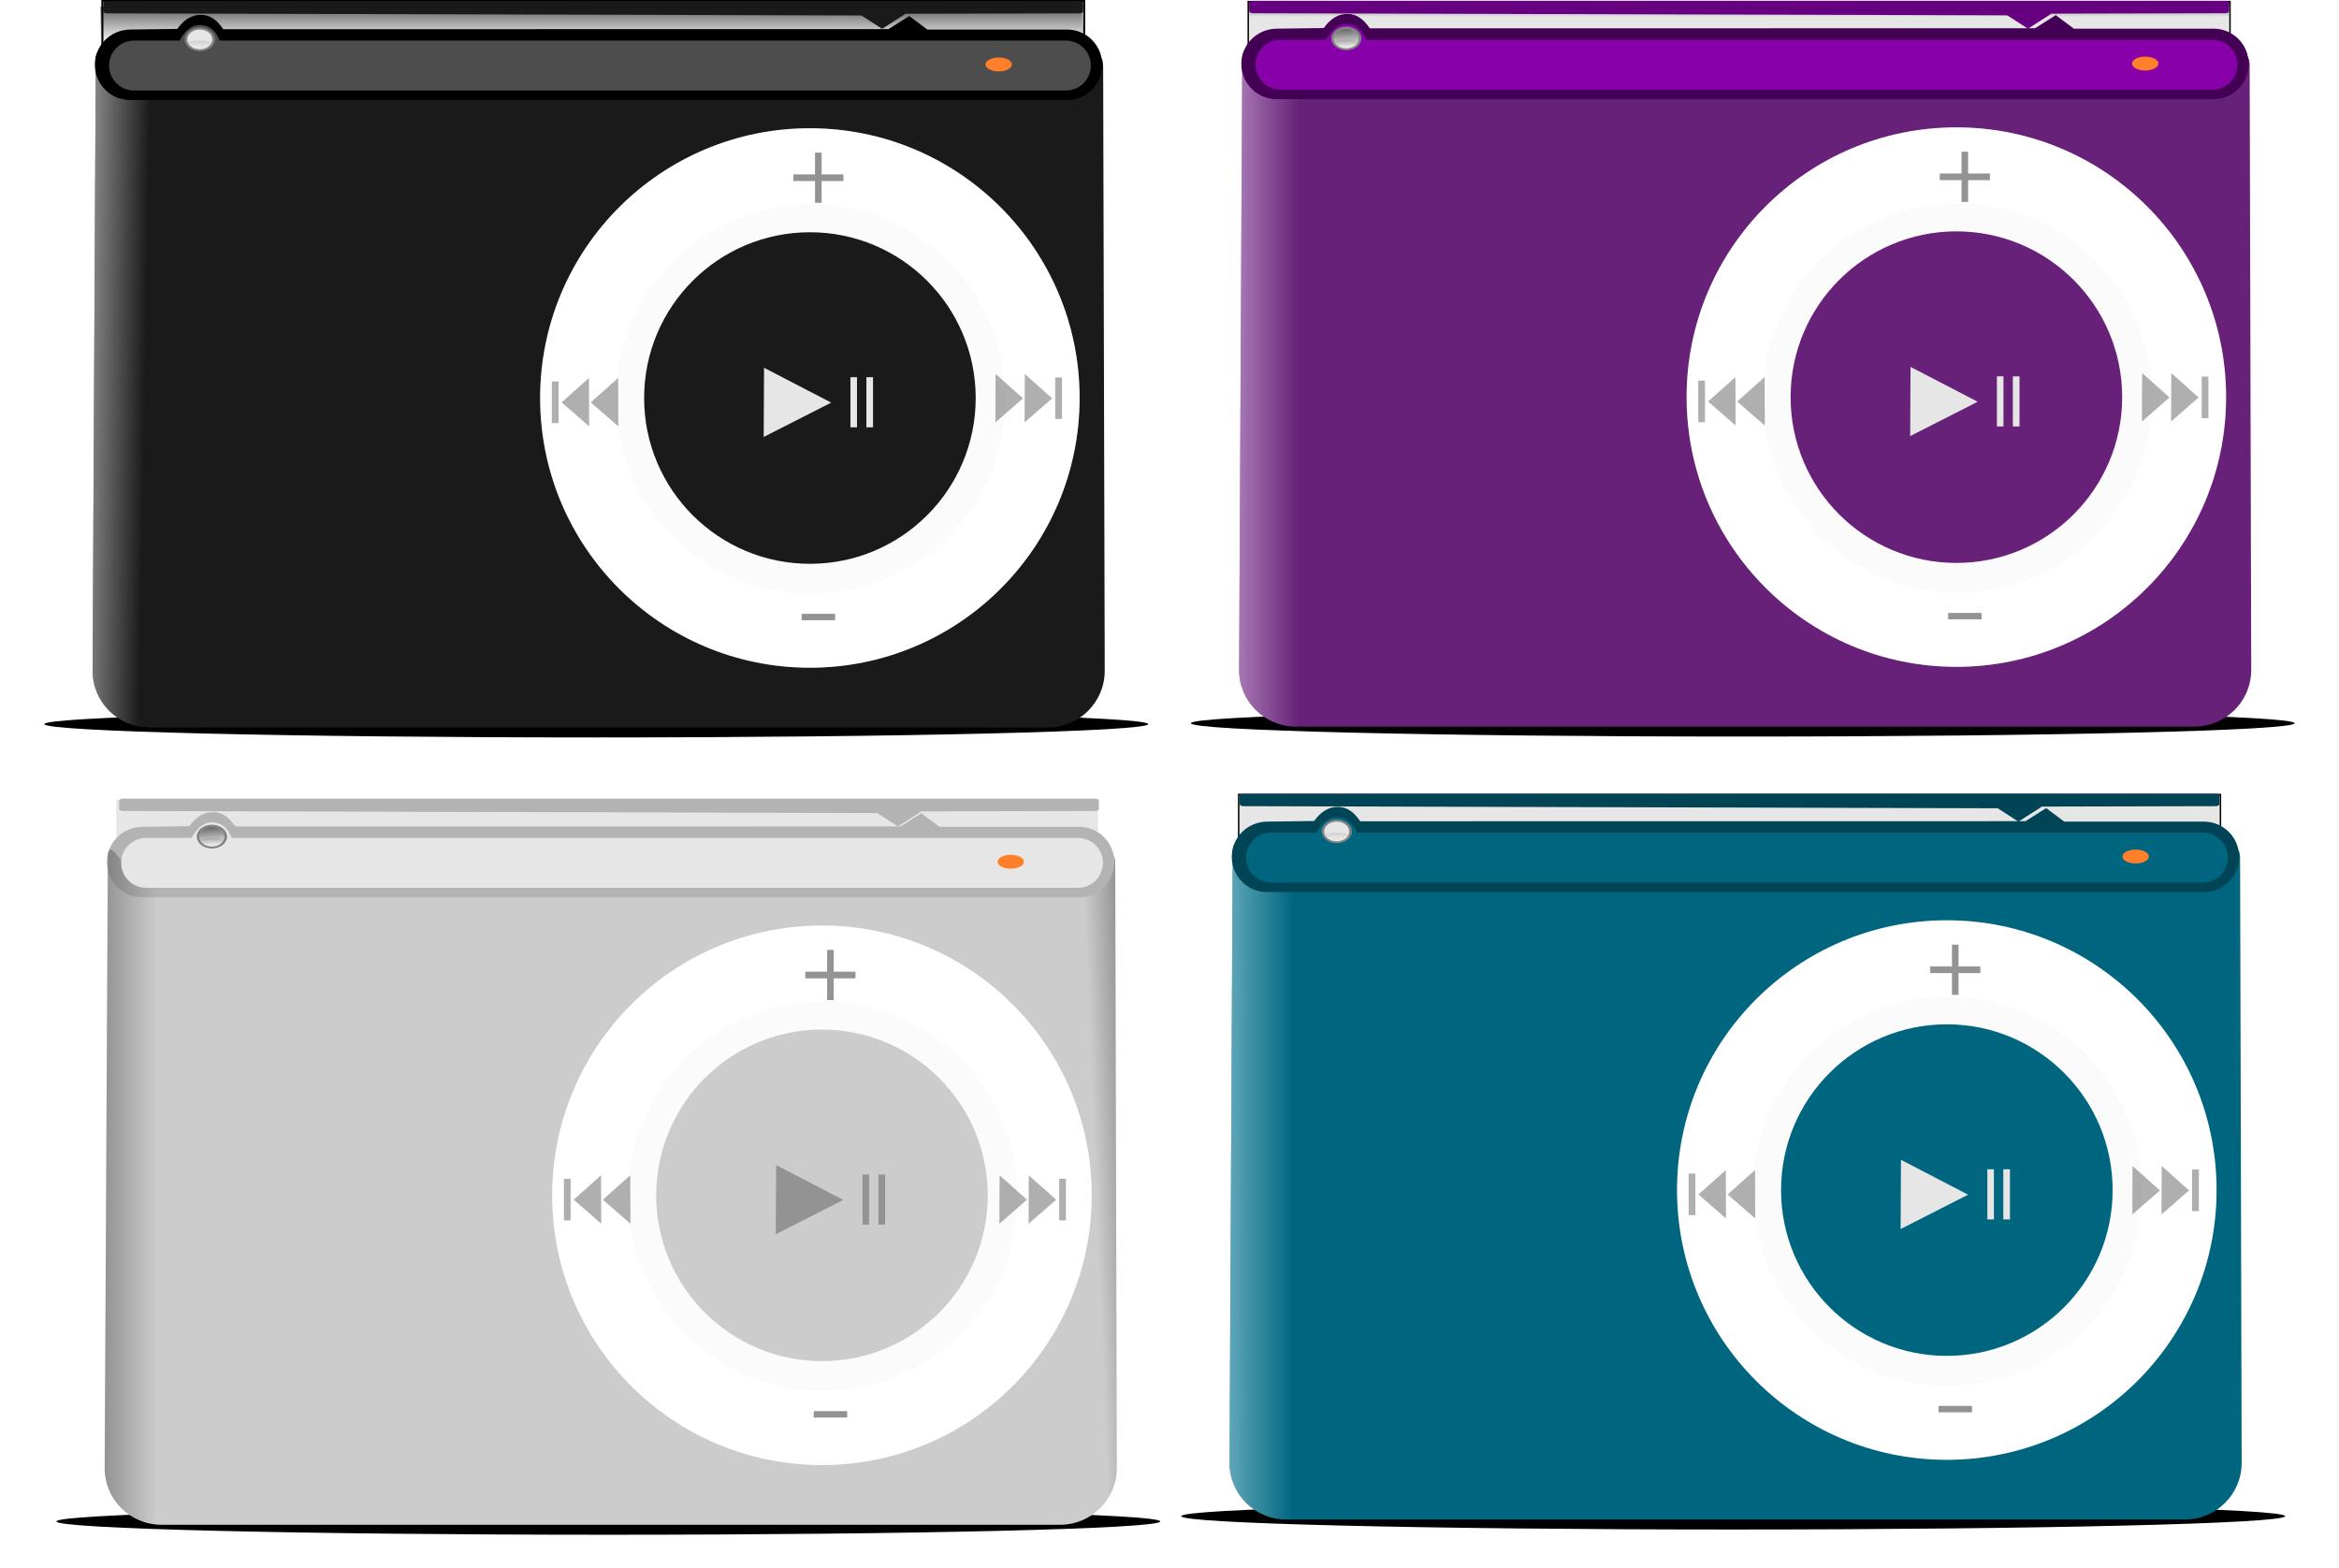 <?xml version="1.0"?>
<svg xmlns:rdf="http://www.w3.org/1999/02/22-rdf-syntax-ns#" xmlns="http://www.w3.org/2000/svg" xmlns:cc="http://creativecommons.org/ns#" xmlns:xlink="http://www.w3.org/1999/xlink" xmlns:dc="http://purl.org/dc/elements/1.1/" xmlns:svg="http://www.w3.org/2000/svg" id="svg2" viewBox="0 0 442.81 296.87" version="1.1">
  <defs id="defs4">
    <linearGradient id="linearGradient4251">
      <stop id="stop4253" offset="0"/>
      <stop id="stop4255" stop-opacity="0" offset="1"/>
    </linearGradient>
    <linearGradient id="linearGradient3875">
      <stop id="stop3877" stop-color="#4d4d4d" offset="0"/>
      <stop id="stop3879" stop-color="#4d4d4d" stop-opacity="0" offset="1"/>
    </linearGradient>
    <filter id="filter3784" color-interpolation-filters="sRGB">
      <feGaussianBlur id="feGaussianBlur3786" stdDeviation="7.069"/>
    </filter>
    <filter id="filter3794" height="1.233" width="1.233" y="-.117" x="-.117" color-interpolation-filters="sRGB">
      <feGaussianBlur id="feGaussianBlur3796" stdDeviation="13.632"/>
    </filter>
    <filter id="filter3919" height="3.466" width="1.08" y="-1.233" x="-.04" color-interpolation-filters="sRGB">
      <feGaussianBlur id="feGaussianBlur3921" stdDeviation="9.216"/>
    </filter>
    <linearGradient id="linearGradient4112" y2="479.42" gradientUnits="userSpaceOnUse" x2="532.28" y1="477.03" x1="592.08">
      <stop id="stop4067" offset="0"/>
      <stop id="stop4069" stop-opacity="0" offset="1"/>
    </linearGradient>
    <linearGradient id="linearGradient4114" y2="460.28" gradientUnits="userSpaceOnUse" x2="63.395" y1="460.28" x1="-31.099">
      <stop id="stop4057" offset="0"/>
      <stop id="stop4059" stop-opacity="0" offset="1"/>
    </linearGradient>
    <linearGradient id="linearGradient4116" y2="251.42" xlink:href="#linearGradient3875" gradientUnits="userSpaceOnUse" x2="100.05" y1="231.62" x1="99.121"/>
    <linearGradient id="linearGradient4118" y2="251.42" xlink:href="#linearGradient3875" gradientUnits="userSpaceOnUse" x2="100.05" y1="143.25" x1="100.12"/>
    <linearGradient id="linearGradient4276" y2="271.15" xlink:href="#linearGradient4251" gradientUnits="userSpaceOnUse" x2="781.87" gradientTransform="translate(9.403 -202.96)" y1="244.67" x1="781.87"/>
    <linearGradient id="linearGradient4338" y2="453.15" gradientUnits="userSpaceOnUse" x2="538.36" gradientTransform="translate(-548.13 -381.34)" y1="452.21" x1="485.92">
      <stop id="stop4282" stop-color="#e6e6e6" offset="0"/>
      <stop id="stop4284" stop-color="#e6e6e6" stop-opacity="0" offset="1"/>
    </linearGradient>
    <linearGradient id="linearGradient4868" y2="271.15" xlink:href="#linearGradient4251" gradientUnits="userSpaceOnUse" x2="781.87" gradientTransform="matrix(1 0 0 .52 -50.859 -386.48)" y1="244.67" x1="781.87"/>
    <linearGradient id="linearGradient5059" y2="51.727" gradientUnits="userSpaceOnUse" x2="560.78" y1="51.727" x1="497.29">
      <stop id="stop5055" stop-color="#eed7f4" offset="0"/>
      <stop id="stop5057" stop-color="#eed7f4" stop-opacity="0" offset="1"/>
    </linearGradient>
    <linearGradient id="linearGradient5069" y2="443.21" gradientUnits="userSpaceOnUse" x2="557.76" y1="443.21" x1="498.81">
      <stop id="stop5065" stop-color="#afdde9" offset="0"/>
      <stop id="stop5067" stop-color="#afdde9" stop-opacity="0" offset="1"/>
    </linearGradient>
  </defs>
  <g id="layer1" transform="translate(-123.34 -35.111)">
    <g id="g4073" transform="matrix(.379 0 0 .379 129.03 78.71)">
      <path id="path3913" filter="url(#filter3919)" d="m575.34 653.45c0 4.955-123.44 8.971-275.71 8.971s-275.71-4.016-275.71-8.971 123.44-8.971 275.71-8.971 275.71 4.016 275.71 8.971z" transform="matrix(1 0 0 .742 -10.765 160.11)"/>
      <rect id="rect3911" ry="0" height="100.47" width="490.41" y="284.47" x="43.06" fill="#e6e6e6"/>
      <path id="rect3906" d="m46.334 283.9h485.75c1.02 0 1.84 0.465 1.84 1.043v4.094c0 0.578-0.821 1.043-1.84 1.043l-86.873 0.211-11.72 7.514-10.357-6.67-376.8-1.054c-1.02-0.003-1.84-0.465-1.84-1.043v-4.094c0-0.578 0.821-1.043 1.84-1.043z" fill="#b3b3b3"/>
      <path id="rect2985" d="m65.714 329.51h448.7c15.758 0 27.613-28.37 27.654-12.612l0.79 301.31c0.041 15.758-12.686 28.444-28.444 28.444h-448.7c-15.758 0-28.525-12.686-28.443-28.444l1.579-304.47c0.082-15.757 11.107 15.77 26.864 15.77z" fill="#ccc"/>
      <path id="path3788" opacity=".449" d="m619.57 568.2c0 77.52-62.842 140.36-140.36 140.36-77.52 0-140.36-62.842-140.36-140.36 0-77.52 62.842-140.36 140.36-140.36 77.52 0 140.36 62.842 140.36 140.36z" transform="matrix(.96 0 0 .96 -64.476 -63.421)" filter="url(#filter3794)" fill="#fff"/>
      <path id="path3006" d="m619.57 568.2c0 77.52-62.842 140.36-140.36 140.36-77.52 0-140.36-62.842-140.36-140.36 0-77.52 62.842-140.36 140.36-140.36 77.52 0 140.36 62.842 140.36 140.36z" fill="#fff" transform="matrix(.96 0 0 .96 -64.476 -63.421)"/>
      <path id="path3778" opacity=".31" d="m619.57 568.2c0 77.52-62.842 140.36-140.36 140.36-77.52 0-140.36-62.842-140.36-140.36 0-77.52 62.842-140.36 140.36-140.36 77.52 0 140.36 62.842 140.36 140.36z" transform="matrix(.693 0 0 .693 63.884 88.777)" filter="url(#filter3784)" fill="#ccc"/>
      <path id="path3776" d="m619.57 568.2c0 77.52-62.842 140.36-140.36 140.36-77.52 0-140.36-62.842-140.36-140.36 0-77.52 62.842-140.36 140.36-140.36 77.52 0 140.36 62.842 140.36 140.36z" fill="#ccc" transform="matrix(.59 0 0 .59 112.85 146.84)"/>
      <g id="text3800" fill="#939393" transform="translate(-.341)">
        <path id="path3809" d="m401.77 359.48v10.879h10.879v3.32h-10.879v10.879h-3.281v-10.879h-10.879v-3.32h10.879v-10.879h3.281" fill="#939393"/>
      </g>
      <g id="text3804" fill="#939393" transform="matrix(1.26 0 0 .794 -.341 0)">
        <path id="path3812" d="m310.95 742.91h13.263v4.036h-13.263v-4.036" fill="#939393"/>
      </g>
      <g id="g3823" transform="translate(16.367 -.134)">
        <path id="path3814" opacity=".449" fill="#4d4d4d" transform="matrix(-.099 .593 -.666 -.088 476.73 419.41)" d="m162 157.01-28.543 4.112-28.543 4.112 10.71-26.775 10.71-26.775 17.833 22.662z"/>
        <g id="text3816" fill="#939393" transform="matrix(0 -1 1 0 223.77 620.12)">
          <path id="path3821" fill="#939393" d="m123.27 175.69h25.039v3.281h-25.039v-3.281m0 7.969h25.039v3.32h-25.039v-3.32"/>
        </g>
      </g>
      <g id="g3848" transform="matrix(.583 0 0 1 225.46 298.44)">
        <path id="path3830" opacity=".449" d="m162 157.01-28.543 4.112-28.543 4.112 10.71-26.775 10.71-26.775 17.833 22.662z" fill="#4d4d4d" transform="matrix(-.07 .415 -.466 -.062 528.33 140.32)"/>
        <path id="path3839" opacity=".449" fill="#4d4d4d" transform="matrix(-.07 .415 -.466 -.062 553.32 140.32)" d="m162 157.01-28.543 4.112-28.543 4.112 10.71-26.775 10.71-26.775 17.833 22.662z"/>
        <g id="text3841" transform="matrix(0 1 -2.066 0 871.99 -310.78)">
          <path id="path3846" fill-opacity=".447" fill="#4c4c4c" d="m506.93 179.66v2.793h-20.781v-2.793h20.781"/>
        </g>
      </g>
      <g id="g3854" transform="matrix(-.583 0 0 1 558.64 298.44)">
        <path id="path3856" opacity=".449" fill="#4d4d4d" transform="matrix(-.07 .415 -.466 -.062 528.33 140.32)" d="m162 157.01-28.543 4.112-28.543 4.112 10.71-26.775 10.71-26.775 17.833 22.662z"/>
        <path id="path3858" opacity=".449" d="m162 157.01-28.543 4.112-28.543 4.112 10.71-26.775 10.71-26.775 17.833 22.662z" fill="#4d4d4d" transform="matrix(-.07 .415 -.466 -.062 553.32 140.32)"/>
        <g id="g3860" transform="matrix(0 1 -2.066 0 871.99 -310.78)">
          <path id="path3862" d="m506.93 179.66v2.793h-20.781v-2.793h20.781" fill="#4c4c4c" fill-opacity=".447"/>
        </g>
      </g>
      <path id="path4063" d="m65.714 329.51h448.7c15.758 0 27.613-28.37 27.654-12.612l0.79 301.31c0.041 15.758-12.686 28.444-28.444 28.444h-448.7c-15.758 0-28.525-12.686-28.443-28.444l1.579-304.47c0.082-15.757 11.107 15.77 26.864 15.77z" fill="url(#linearGradient4112)"/>
      <path id="rect3864" d="m56.008 298 23.534-0.31c3.402-4.746 7.44-7.172 12.108-7.043 4.355 0.12 7.718 2.468 10.918 7.185l332.3-0.04 10.334-6.538 9.069 6.749h69.725c9.748 0 17.597 7.848 17.597 17.597 0 9.748-7.848 17.597-17.597 17.597h-467.99c-9.748 0-17.597-7.848-17.597-17.597 0-9.748 7.849-17.467 17.597-17.597z" fill="#b3b3b3"/>
      <path id="path4053" d="m65.714 329.51h448.7c15.758 0 27.613-28.37 27.654-12.612l0.79 301.31c0.041 15.758-12.686 28.444-28.444 28.444h-448.7c-15.758 0-28.525-12.686-28.443-28.444l1.579-304.47c0.082-15.757 11.107 15.77 26.864 15.77z" fill="url(#linearGradient4114)"/>
      <path id="rect3867" d="m57.982 303.53h22.756c2.534-4.7 5.789-7.789 10.019-7.789 4.229 0 7.584 1.897 10.016 7.789h422.68c6.905 0 12.465 5.559 12.465 12.465 0 6.905-5.559 12.465-12.465 12.465h-465.47c-6.905 0-12.465-5.559-12.465-12.465 0-6.905 5.559-12.465 12.465-12.465z" fill="#e6e6e6"/>
      <g id="g3893" transform="matrix(.601 0 0 .653 37.719 96.972)">
        <path id="path3869" d="m116.85 244.28c0 5.014-8.307 9.08-18.554 9.08s-18.554-4.065-18.554-9.08 8.307-9.08 18.554-9.08 18.554 4.065 18.554 9.08z" fill="#808080" transform="matrix(.677 0 0 1 21.844 71.058)"/>
        <path id="path3871" d="m116.85 244.28c0 5.014-8.307 9.08-18.554 9.08s-18.554-4.065-18.554-9.08 8.307-9.08 18.554-9.08 18.554 4.065 18.554 9.08z" fill="#e6e6e6" transform="matrix(.564 0 0 .834 32.893 111.7)"/>
        <path id="path3873" d="m116.85 244.28c0 5.014-8.307 9.08-18.554 9.08s-18.554-4.065-18.554-9.08 8.307-9.08 18.554-9.08 18.554 4.065 18.554 9.08z" fill="url(#linearGradient4116)" transform="matrix(.564 0 0 .834 32.893 111.7)"/>
        <path id="path3883" d="m116.85 244.28c0 5.014-8.307 9.08-18.554 9.08s-18.554-4.065-18.554-9.08 8.307-9.08 18.554-9.08 18.554 4.065 18.554 9.08z" fill="url(#linearGradient4118)" transform="matrix(.522 0 0 .26 37.037 255.11)"/>
        <path id="path3887" d="m116.85 244.28c0 5.014-8.307 9.08-18.554 9.08s-18.554-4.065-18.554-9.08 8.307-9.08 18.554-9.08 18.554 4.065 18.554 9.08z" fill="url(#linearGradient4118)" transform="matrix(.555 0 0 .26 33.727 253.54)"/>
      </g>
      <path id="path3891" d="m501.25 315.44c0 1.92-4.046 3.476-9.038 3.476s-9.038-1.556-9.038-3.476c0-1.92 4.046-3.476 9.038-3.476s9.038 1.556 9.038 3.476z" fill="#ff7f2a" transform="matrix(.731 0 0 1 130.08 0)"/>
    </g>
    <g id="g4371" transform="matrix(.379 0 0 .379 154.51 83.166)">
      <path id="path4124" filter="url(#filter3919)" d="m575.34 653.45c0 4.955-123.44 8.971-275.71 8.971s-275.71-4.016-275.71-8.971 123.44-8.971 275.71-8.971 275.71 4.016 275.71 8.971z" transform="matrix(1 0 0 .742 -84.03 -249.93)"/>
      <g id="g4271" transform="translate(-559.36 -176.29)">
        <rect id="rect4126" ry="0" height="100.47" width="490.41" stroke="#000" y="49.991" x="528.26" fill="#e6e6e6"/>
        <rect id="rect4249" ry="0" height="100.47" width="490.41" y="52.8" x="527.32" fill="url(#linearGradient4276)"/>
        <path id="path4128" d="m530.59 49.991h485.75c1.02 0 1.84 0.465 1.84 1.043v4.094c0 0.578-0.821 1.043-1.84 1.043l-86.872 0.211-11.72 7.514-10.357-6.67-376.8-1.054c-1.02-0.003-1.84-0.465-1.84-1.043v-4.094c0-0.578 0.821-1.043 1.84-1.043z" fill="#1a1a1a"/>
      </g>
      <path id="path4130" fill="#1a1a1a" d="m-7.551-80.539h448.7c15.758 0 27.613-28.37 27.654-12.612l0.789 301.31c0.041 15.758-12.686 28.444-28.443 28.444h-448.7c-15.758 0-28.525-12.686-28.444-28.444l1.579-304.47c0.082-15.757 11.107 15.77 26.864 15.77z"/>
      <path id="path4278" d="m-7.551-80.539h448.7c15.758 0 27.613-28.37 27.654-12.612l0.789 301.31c0.041 15.758-12.686 28.444-28.443 28.444h-448.7c-15.758 0-28.525-12.686-28.444-28.444l1.579-304.47c0.082-15.757 11.107 15.77 26.864 15.77z" fill="url(#linearGradient4338)"/>
      <path id="path4132" opacity=".449" d="m619.57 568.2c0 77.52-62.842 140.36-140.36 140.36-77.52 0-140.36-62.842-140.36-140.36 0-77.52 62.842-140.36 140.36-140.36 77.52 0 140.36 62.842 140.36 140.36z" transform="matrix(.96 0 0 .96 -137.74 -473.46)" filter="url(#filter3794)" fill="#fff"/>
      <path id="path4134" d="m619.57 568.2c0 77.52-62.842 140.36-140.36 140.36-77.52 0-140.36-62.842-140.36-140.36 0-77.52 62.842-140.36 140.36-140.36 77.52 0 140.36 62.842 140.36 140.36z" fill="#fff" transform="matrix(.96 0 0 .96 -137.74 -473.46)"/>
      <path id="path4136" opacity=".31" d="m619.57 568.2c0 77.52-62.842 140.36-140.36 140.36-77.52 0-140.36-62.842-140.36-140.36 0-77.52 62.842-140.36 140.36-140.36 77.52 0 140.36 62.842 140.36 140.36z" transform="matrix(.693 0 0 .693 -9.38 -321.27)" filter="url(#filter3784)" fill="#ccc"/>
      <path id="path4138" d="m619.57 568.2c0 77.52-62.842 140.36-140.36 140.36-77.52 0-140.36-62.842-140.36-140.36 0-77.52 62.842-140.36 140.36-140.36 77.52 0 140.36 62.842 140.36 140.36z" fill="#1a1a1a" transform="matrix(.59 0 0 .59 39.589 -263.2)"/>
      <g id="g4140" fill="#939393" transform="translate(-73.606 -410.04)">
        <path id="path4142" fill="#939393" d="m401.77 359.48v10.879h10.879v3.32h-10.879v10.879h-3.281v-10.879h-10.879v-3.32h10.879v-10.879h3.281"/>
      </g>
      <g id="g4144" fill="#939393" transform="matrix(1.26 0 0 .794 -73.606 -410.04)">
        <path id="path4146" fill="#939393" d="m310.95 742.91h13.263v4.036h-13.263v-4.036"/>
      </g>
      <path id="path4150" fill="#e6e6e6" transform="matrix(-.099 .593 -.666 -.088 419.84 9.237)" d="m162 157.01-28.543 4.112-28.543 4.112 10.71-26.775 10.71-26.775 17.833 22.662z"/>
      <g id="g4152" fill="#e6e6e6" transform="matrix(0 -1 1 0 166.87 209.94)">
        <path id="path4154" fill="#e6e6e6" d="m123.27 175.69h25.039v3.281h-25.039v-3.281m0 7.969h25.039v3.32h-25.039v-3.32"/>
      </g>
      <g id="g4156" transform="matrix(.583 0 0 1 156.23 -113.62)">
        <path id="path4158" opacity=".449" fill="#4d4d4d" transform="matrix(-.07 .415 -.466 -.062 528.33 140.32)" d="m162 157.01-28.543 4.112-28.543 4.112 10.71-26.775 10.71-26.775 17.833 22.662z"/>
        <path id="path4160" opacity=".449" d="m162 157.01-28.543 4.112-28.543 4.112 10.71-26.775 10.71-26.775 17.833 22.662z" fill="#4d4d4d" transform="matrix(-.07 .415 -.466 -.062 553.32 140.32)"/>
        <g id="g4162" transform="matrix(0 1 -2.066 0 871.99 -310.78)">
          <path id="path4164" d="m506.93 179.66v2.793h-20.781v-2.793h20.781" fill="#4c4c4c" fill-opacity=".447"/>
        </g>
      </g>
      <g id="g4166" transform="matrix(-.583 0 0 1 485.37 -111.61)">
        <path id="path4168" opacity=".449" d="m162 157.01-28.543 4.112-28.543 4.112 10.71-26.775 10.71-26.775 17.833 22.662z" fill="#4d4d4d" transform="matrix(-.07 .415 -.466 -.062 528.33 140.32)"/>
        <path id="path4170" opacity=".449" fill="#4d4d4d" transform="matrix(-.07 .415 -.466 -.062 553.32 140.32)" d="m162 157.01-28.543 4.112-28.543 4.112 10.71-26.775 10.71-26.775 17.833 22.662z"/>
        <g id="g4172" transform="matrix(0 1 -2.066 0 871.99 -310.78)">
          <path id="path4174" fill-opacity=".447" fill="#4c4c4c" d="m506.93 179.66v2.793h-20.781v-2.793h20.781"/>
        </g>
      </g>
      <path id="path4178" d="m-17.257-112.04 23.534-0.313c3.402-4.746 7.44-7.172 12.108-7.043 4.355 0.12 7.718 2.468 10.918 7.185l332.3-0.04 10.334-6.538 9.069 6.749h69.725c9.748 0 17.597 7.848 17.597 17.597 0 9.748-7.848 17.597-17.597 17.597h-467.99c-9.748 0-17.597-7.848-17.597-17.597 0-9.748 7.849-17.467 17.597-17.597z"/>
      <path id="path4182" d="m-15.283-106.51h22.756c2.534-4.7 5.789-7.789 10.019-7.789 4.229 0 7.584 1.897 10.016 7.789h422.68c6.905 0 12.465 5.559 12.465 12.465 0 6.905-5.559 12.465-12.465 12.465h-465.47c-6.905 0-12.465-5.559-12.465-12.465 0-6.905 5.559-12.465 12.465-12.465z" fill="#4d4d4d"/>
      <g id="g4184" transform="matrix(.601 0 0 .653 -35.546 -313.07)">
        <path id="path4186" d="m116.85 244.28c0 5.014-8.307 9.08-18.554 9.08s-18.554-4.065-18.554-9.08 8.307-9.08 18.554-9.08 18.554 4.065 18.554 9.08z" fill="#808080" transform="matrix(.677 0 0 1 21.844 71.058)"/>
        <path id="path4188" d="m116.85 244.28c0 5.014-8.307 9.08-18.554 9.08s-18.554-4.065-18.554-9.08 8.307-9.08 18.554-9.08 18.554 4.065 18.554 9.08z" fill="#e6e6e6" transform="matrix(.564 0 0 .834 32.893 111.7)"/>
        <path id="path4190" d="m116.85 244.28c0 5.014-8.307 9.08-18.554 9.08s-18.554-4.065-18.554-9.08 8.307-9.08 18.554-9.08 18.554 4.065 18.554 9.08z" fill="url(#linearGradient4116)" transform="matrix(.564 0 0 .834 32.893 111.7)"/>
        <path id="path4192" d="m116.85 244.28c0 5.014-8.307 9.08-18.554 9.08s-18.554-4.065-18.554-9.08 8.307-9.08 18.554-9.08 18.554 4.065 18.554 9.08z" fill="url(#linearGradient4118)" transform="matrix(.522 0 0 .26 37.037 255.11)"/>
        <path id="path4194" d="m116.85 244.28c0 5.014-8.307 9.08-18.554 9.08s-18.554-4.065-18.554-9.08 8.307-9.08 18.554-9.08 18.554 4.065 18.554 9.08z" fill="url(#linearGradient4118)" transform="matrix(.555 0 0 .26 33.727 253.54)"/>
      </g>
      <path id="path4196" d="m501.25 315.44c0 1.92-4.046 3.476-9.038 3.476s-9.038-1.556-9.038-3.476c0-1.92 4.046-3.476 9.038-3.476s9.038 1.556 9.038 3.476z" fill="#ff7f2a" transform="matrix(.731 0 0 1 56.82 -410.04)"/>
    </g>
    <g id="g5111" transform="matrix(.379 0 0 .379 156.8 85.159)">
      <path id="path4412" filter="url(#filter3919)" d="m575.34 653.45c0 4.955-123.44 8.971-275.71 8.971s-275.71-4.016-275.71-8.971 123.44-8.971 275.71-8.971 275.71 4.016 275.71 8.971z" transform="matrix(1 0 0 .742 482.62 -255.63)"/>
      <g id="g4601" transform="translate(68.482 123.09)">
        <g id="g4596">
          <g id="g4558" transform="translate(-.314 -1.252)">
            <rect id="rect4416" ry="0" height="52.294" width="490.41" stroke="#000" y="-253.11" x="467.06" stroke-width=".721" fill="#e6e6e6"/>
            <rect id="rect4418" ry="0" height="52.294" width="490.41" y="-253.37" x="467.06" fill="url(#linearGradient4868)"/>
          </g>
        </g>
        <path id="path4420" d="m469.08-254.72h485.75c1.02 0 1.84 0.465 1.84 1.043v4.094c0 0.578-0.821 1.043-1.84 1.043l-86.873 0.211-11.72 7.514-10.357-6.67-376.8-1.054c-1.02-0.003-1.84-0.465-1.84-1.043v-4.094c0-0.578 0.821-1.043 1.84-1.043z" fill="#660080"/>
      </g>
      <path id="path4422" d="m559.1-86.232h448.7c15.758 0 27.613-28.37 27.654-12.612l0.789 301.31c0.041 15.758-12.686 28.444-28.443 28.444h-448.7c-15.758 0-28.525-12.686-28.444-28.444l1.579-304.47c0.082-15.757 11.107 15.77 26.864 15.77z" fill="#672178"/>
      <path id="path4426" opacity=".449" d="m619.57 568.2c0 77.52-62.842 140.36-140.36 140.36-77.52 0-140.36-62.842-140.36-140.36 0-77.52 62.842-140.36 140.36-140.36 77.52 0 140.36 62.842 140.36 140.36z" transform="matrix(.96 0 0 .96 428.9 -479.16)" filter="url(#filter3794)" fill="#fff"/>
      <path id="path4428" d="m619.57 568.2c0 77.52-62.842 140.36-140.36 140.36-77.52 0-140.36-62.842-140.36-140.36 0-77.52 62.842-140.36 140.36-140.36 77.52 0 140.36 62.842 140.36 140.36z" fill="#fff" transform="matrix(.96 0 0 .96 428.9 -479.16)"/>
      <path id="path4430" opacity=".31" d="m619.57 568.2c0 77.52-62.842 140.36-140.36 140.36-77.52 0-140.36-62.842-140.36-140.36 0-77.52 62.842-140.36 140.36-140.36 77.52 0 140.36 62.842 140.36 140.36z" transform="matrix(.693 0 0 .693 557.27 -326.96)" filter="url(#filter3784)" fill="#ccc"/>
      <path id="path4432" d="m619.57 568.2c0 77.52-62.842 140.36-140.36 140.36-77.52 0-140.36-62.842-140.36-140.36 0-77.52 62.842-140.36 140.36-140.36 77.52 0 140.36 62.842 140.36 140.36z" fill="#672178" transform="matrix(.59 0 0 .59 606.23 -268.9)"/>
      <g id="g4434" fill="#939393" transform="translate(493.04 -415.74)">
        <path id="path4436" d="m401.77 359.48v10.879h10.879v3.32h-10.879v10.879h-3.281v-10.879h-10.879v-3.32h10.879v-10.879h3.281" fill="#939393"/>
      </g>
      <g id="g4438" fill="#939393" transform="matrix(1.26 0 0 .794 493.04 -415.74)">
        <path id="path4440" d="m310.95 742.91h13.263v4.036h-13.263v-4.036" fill="#939393"/>
      </g>
      <path id="path4442" d="m162 157.01-28.543 4.112-28.543 4.112 10.71-26.775 10.71-26.775 17.833 22.662z" fill="#e6e6e6" transform="matrix(-.099 .593 -.666 -.088 986.48 3.543)"/>
      <g id="g4444" fill="#e6e6e6" transform="matrix(0 -1 1 0 733.51 204.25)">
        <path id="path4446" d="m123.27 175.69h25.039v3.281h-25.039v-3.281m0 7.969h25.039v3.32h-25.039v-3.32" fill="#e6e6e6"/>
      </g>
      <g id="g4448" transform="matrix(.583 0 0 1 722.88 -119.32)">
        <path id="path4450" opacity=".449" d="m162 157.01-28.543 4.112-28.543 4.112 10.71-26.775 10.71-26.775 17.833 22.662z" fill="#4d4d4d" transform="matrix(-.07 .415 -.466 -.062 528.33 140.32)"/>
        <path id="path4452" opacity=".449" fill="#4d4d4d" transform="matrix(-.07 .415 -.466 -.062 553.32 140.32)" d="m162 157.01-28.543 4.112-28.543 4.112 10.71-26.775 10.71-26.775 17.833 22.662z"/>
        <g id="g4454" transform="matrix(0 1 -2.066 0 871.99 -310.78)">
          <path id="path4456" fill-opacity=".447" fill="#4c4c4c" d="m506.93 179.66v2.793h-20.781v-2.793h20.781"/>
        </g>
      </g>
      <g id="g4458" transform="matrix(-.583 0 0 1 1052 -117.3)">
        <path id="path4460" opacity=".449" fill="#4d4d4d" transform="matrix(-.07 .415 -.466 -.062 528.33 140.32)" d="m162 157.01-28.543 4.112-28.543 4.112 10.71-26.775 10.71-26.775 17.833 22.662z"/>
        <path id="path4462" opacity=".449" d="m162 157.01-28.543 4.112-28.543 4.112 10.71-26.775 10.71-26.775 17.833 22.662z" fill="#4d4d4d" transform="matrix(-.07 .415 -.466 -.062 553.32 140.32)"/>
        <g id="g4464" transform="matrix(0 1 -2.066 0 871.99 -310.78)">
          <path id="path4466" d="m506.93 179.66v2.793h-20.781v-2.793h20.781" fill="#4c4c4c" fill-opacity=".447"/>
        </g>
      </g>
      <path id="path5051" d="m559.1-86.232h448.7c15.758 0 27.613-28.37 27.654-12.612l0.789 301.31c0.041 15.758-12.686 28.444-28.443 28.444h-448.7c-15.758 0-28.525-12.686-28.444-28.444l1.579-304.47c0.082-15.757 11.107 15.77 26.864 15.77z" fill="url(#linearGradient5059)"/>
      <path id="path4468" d="m549.39-117.73 23.534-0.313c3.402-4.746 7.44-7.172 12.108-7.043 4.355 0.12 7.718 2.468 10.918 7.185l332.3-0.04 10.334-6.538 9.069 6.749h69.725c9.748 0 17.597 7.848 17.597 17.597 0 9.748-7.848 17.597-17.597 17.597h-467.99c-9.748 0-17.597-7.848-17.597-17.597 0-9.748 7.849-17.467 17.597-17.597z" fill="#405"/>
      <path id="path4470" d="m551.36-112.21h22.756c2.534-4.7 5.789-7.789 10.019-7.789 4.229 0 7.584 1.897 10.016 7.789h422.68c6.905 0 12.465 5.559 12.465 12.465 0 6.905-5.559 12.465-12.465 12.465h-465.47c-6.905 0-12.465-5.559-12.465-12.465 0-6.905 5.559-12.465 12.465-12.465z" fill="#80a"/>
      <g id="g4472" transform="matrix(.601 0 0 .653 531.1 -318.77)">
        <path id="path4474" d="m116.85 244.28c0 5.014-8.307 9.08-18.554 9.08s-18.554-4.065-18.554-9.08 8.307-9.08 18.554-9.08 18.554 4.065 18.554 9.08z" fill="#808080" transform="matrix(.677 0 0 1 21.844 71.058)"/>
        <path id="path4476" d="m116.85 244.28c0 5.014-8.307 9.08-18.554 9.08s-18.554-4.065-18.554-9.08 8.307-9.08 18.554-9.08 18.554 4.065 18.554 9.08z" fill="#e6e6e6" transform="matrix(.564 0 0 .834 32.893 111.7)"/>
        <path id="path4478" d="m116.85 244.28c0 5.014-8.307 9.08-18.554 9.08s-18.554-4.065-18.554-9.08 8.307-9.08 18.554-9.08 18.554 4.065 18.554 9.08z" fill="url(#linearGradient4116)" transform="matrix(.564 0 0 .834 32.893 111.7)"/>
        <path id="path4480" d="m116.85 244.28c0 5.014-8.307 9.08-18.554 9.08s-18.554-4.065-18.554-9.08 8.307-9.08 18.554-9.08 18.554 4.065 18.554 9.08z" fill="url(#linearGradient4118)" transform="matrix(.522 0 0 .26 37.037 255.11)"/>
        <path id="path4482" d="m116.85 244.28c0 5.014-8.307 9.08-18.554 9.08s-18.554-4.065-18.554-9.08 8.307-9.08 18.554-9.08 18.554 4.065 18.554 9.08z" fill="url(#linearGradient4118)" transform="matrix(.555 0 0 .26 33.727 253.54)"/>
      </g>
      <path id="path4484" d="m501.25 315.44c0 1.92-4.046 3.476-9.038 3.476s-9.038-1.556-9.038-3.476c0-1.92 4.046-3.476 9.038-3.476s9.038 1.556 9.038 3.476z" fill="#ff7f2a" transform="matrix(.731 0 0 1 623.47 -415.74)"/>
    </g>
    <g id="g5071" transform="matrix(.379 0 0 .379 156.8 85.964)">
      <path id="path4706" filter="url(#filter3919)" d="m575.34 653.45c0 4.955-123.44 8.971-275.71 8.971s-275.71-4.016-275.71-8.971 123.44-8.971 275.71-8.971 275.71 4.016 275.71 8.971z" transform="matrix(1 0 0 .742 477.84 138.35)"/>
      <g id="g4712" transform="translate(63.708 517.07)">
        <g id="g4714" transform="translate(-.314 -1.252)">
          <rect id="rect4716" ry="0" height="52.294" width="490.41" stroke="#000" y="-253.11" x="467.06" stroke-width=".721" fill="#e6e6e6"/>
          <rect id="rect4718" ry="0" height="52.294" width="490.41" y="-253.37" x="467.06" fill="url(#linearGradient4868)"/>
        </g>
      </g>
      <path id="path4720" d="m532.79 262.35h485.75c1.02 0 1.84 0.465 1.84 1.043v4.094c0 0.578-0.821 1.043-1.84 1.043l-86.872 0.211-11.72 7.514-10.357-6.67-376.8-1.054c-1.02-0.003-1.84-0.465-1.84-1.043v-4.094c0-0.578 0.821-1.043 1.84-1.043z" fill="#045"/>
      <path id="path4722" fill="#006680" d="m554.32 307.75h448.7c15.758 0 27.613-28.37 27.654-12.612l0.789 301.31c0.041 15.758-12.686 28.444-28.444 28.444h-448.7c-15.758 0-28.525-12.686-28.444-28.444l1.579-304.47c0.082-15.757 11.107 15.77 26.864 15.77z"/>
      <path id="path4724" opacity=".449" d="m619.57 568.2c0 77.52-62.842 140.36-140.36 140.36-77.52 0-140.36-62.842-140.36-140.36 0-77.52 62.842-140.36 140.36-140.36 77.52 0 140.36 62.842 140.36 140.36z" transform="matrix(.96 0 0 .96 424.13 -85.178)" filter="url(#filter3794)" fill="#fff"/>
      <path id="path4726" d="m619.57 568.2c0 77.52-62.842 140.36-140.36 140.36-77.52 0-140.36-62.842-140.36-140.36 0-77.52 62.842-140.36 140.36-140.36 77.52 0 140.36 62.842 140.36 140.36z" fill="#fff" transform="matrix(.96 0 0 .96 424.13 -85.178)"/>
      <path id="path4728" opacity=".31" d="m619.57 568.2c0 77.52-62.842 140.36-140.36 140.36-77.52 0-140.36-62.842-140.36-140.36 0-77.52 62.842-140.36 140.36-140.36 77.52 0 140.36 62.842 140.36 140.36z" transform="matrix(.693 0 0 .693 552.49 67.02)" filter="url(#filter3784)" fill="#ccc"/>
      <path id="path4730" d="m619.57 568.2c0 77.52-62.842 140.36-140.36 140.36-77.52 0-140.36-62.842-140.36-140.36 0-77.52 62.842-140.36 140.36-140.36 77.52 0 140.36 62.842 140.36 140.36z" fill="#006680" transform="matrix(.59 0 0 .59 601.46 125.08)"/>
      <g id="g4732" fill="#939393" transform="translate(488.27 -21.757)">
        <path id="path4734" fill="#939393" d="m401.77 359.48v10.879h10.879v3.32h-10.879v10.879h-3.281v-10.879h-10.879v-3.32h10.879v-10.879h3.281"/>
      </g>
      <g id="g4736" fill="#939393" transform="matrix(1.26 0 0 .794 488.27 -21.757)">
        <path id="path4738" fill="#939393" d="m310.95 742.91h13.263v4.036h-13.263v-4.036"/>
      </g>
      <path id="path4740" fill="#e6e6e6" transform="matrix(-.099 .593 -.666 -.088 981.71 397.52)" d="m162 157.01-28.543 4.112-28.543 4.112 10.71-26.775 10.71-26.775 17.833 22.662z"/>
      <g id="g4742" fill="#e6e6e6" transform="matrix(0 -1 1 0 728.74 598.23)">
        <path id="path4744" fill="#e6e6e6" d="m123.27 175.69h25.039v3.281h-25.039v-3.281m0 7.969h25.039v3.32h-25.039v-3.32"/>
      </g>
      <g id="g4746" transform="matrix(.583 0 0 1 718.1 274.66)">
        <path id="path4748" opacity=".449" fill="#4d4d4d" transform="matrix(-.07 .415 -.466 -.062 528.33 140.32)" d="m162 157.01-28.543 4.112-28.543 4.112 10.71-26.775 10.71-26.775 17.833 22.662z"/>
        <path id="path4750" opacity=".449" d="m162 157.01-28.543 4.112-28.543 4.112 10.71-26.775 10.71-26.775 17.833 22.662z" fill="#4d4d4d" transform="matrix(-.07 .415 -.466 -.062 553.32 140.32)"/>
        <g id="g4752" transform="matrix(0 1 -2.066 0 871.99 -310.78)">
          <path id="path4754" d="m506.93 179.66v2.793h-20.781v-2.793h20.781" fill="#4c4c4c" fill-opacity=".447"/>
        </g>
      </g>
      <g id="g4756" transform="matrix(-.583 0 0 1 1047.2 276.68)">
        <path id="path4758" opacity=".449" d="m162 157.01-28.543 4.112-28.543 4.112 10.71-26.775 10.71-26.775 17.833 22.662z" fill="#4d4d4d" transform="matrix(-.07 .415 -.466 -.062 528.33 140.32)"/>
        <path id="path4760" opacity=".449" fill="#4d4d4d" transform="matrix(-.07 .415 -.466 -.062 553.32 140.32)" d="m162 157.01-28.543 4.112-28.543 4.112 10.71-26.775 10.71-26.775 17.833 22.662z"/>
        <g id="g4762" transform="matrix(0 1 -2.066 0 871.99 -310.78)">
          <path id="path4764" fill-opacity=".447" fill="#4c4c4c" d="m506.93 179.66v2.793h-20.781v-2.793h20.781"/>
        </g>
      </g>
      <path id="path5061" d="m554.32 307.75h448.7c15.758 0 27.613-28.37 27.654-12.612l0.789 301.31c0.041 15.758-12.686 28.444-28.444 28.444h-448.7c-15.758 0-28.525-12.686-28.444-28.444l1.579-304.47c0.082-15.757 11.107 15.77 26.864 15.77z" fill="url(#linearGradient5069)"/>
      <path id="path4766" d="m544.61 276.25 23.534-0.313c3.402-4.746 7.44-7.172 12.108-7.043 4.355 0.12 7.718 2.468 10.918 7.185l332.3-0.04 10.334-6.538 9.069 6.749h69.725c9.748 0 17.597 7.848 17.597 17.597 0 9.748-7.848 17.597-17.597 17.597h-467.99c-9.748 0-17.597-7.848-17.597-17.597 0-9.748 7.849-17.467 17.597-17.597z" fill="#045"/>
      <path id="path4768" d="m546.59 281.77h22.756c2.534-4.7 5.789-7.789 10.019-7.789 4.229 0 7.584 1.897 10.016 7.789h422.68c6.905 0 12.465 5.559 12.465 12.465 0 6.905-5.559 12.465-12.465 12.465h-465.47c-6.905 0-12.465-5.559-12.465-12.465 0-6.905 5.559-12.465 12.465-12.465z" fill="#006680"/>
      <g id="g4770" transform="matrix(.601 0 0 .653 526.33 75.215)">
        <path id="path4772" d="m116.85 244.28c0 5.014-8.307 9.08-18.554 9.08s-18.554-4.065-18.554-9.08 8.307-9.08 18.554-9.08 18.554 4.065 18.554 9.08z" fill="#808080" transform="matrix(.677 0 0 1 21.844 71.058)"/>
        <path id="path4774" d="m116.85 244.28c0 5.014-8.307 9.08-18.554 9.08s-18.554-4.065-18.554-9.08 8.307-9.08 18.554-9.08 18.554 4.065 18.554 9.08z" fill="#e6e6e6" transform="matrix(.564 0 0 .834 32.893 111.7)"/>
        <path id="path4776" d="m116.85 244.28c0 5.014-8.307 9.08-18.554 9.08s-18.554-4.065-18.554-9.08 8.307-9.08 18.554-9.08 18.554 4.065 18.554 9.08z" fill="url(#linearGradient4116)" transform="matrix(.564 0 0 .834 32.893 111.7)"/>
        <path id="path4778" d="m116.85 244.28c0 5.014-8.307 9.08-18.554 9.08s-18.554-4.065-18.554-9.08 8.307-9.08 18.554-9.08 18.554 4.065 18.554 9.08z" fill="url(#linearGradient4118)" transform="matrix(.522 0 0 .26 37.037 255.11)"/>
        <path id="path4780" d="m116.85 244.28c0 5.014-8.307 9.08-18.554 9.08s-18.554-4.065-18.554-9.08 8.307-9.08 18.554-9.08 18.554 4.065 18.554 9.08z" fill="url(#linearGradient4118)" transform="matrix(.555 0 0 .26 33.727 253.54)"/>
      </g>
      <path id="path4782" d="m501.25 315.44c0 1.92-4.046 3.476-9.038 3.476s-9.038-1.556-9.038-3.476c0-1.92 4.046-3.476 9.038-3.476s9.038 1.556 9.038 3.476z" fill="#ff7f2a" transform="matrix(.731 0 0 1 618.69 -21.757)"/>
    </g>
  </g>
</svg>
